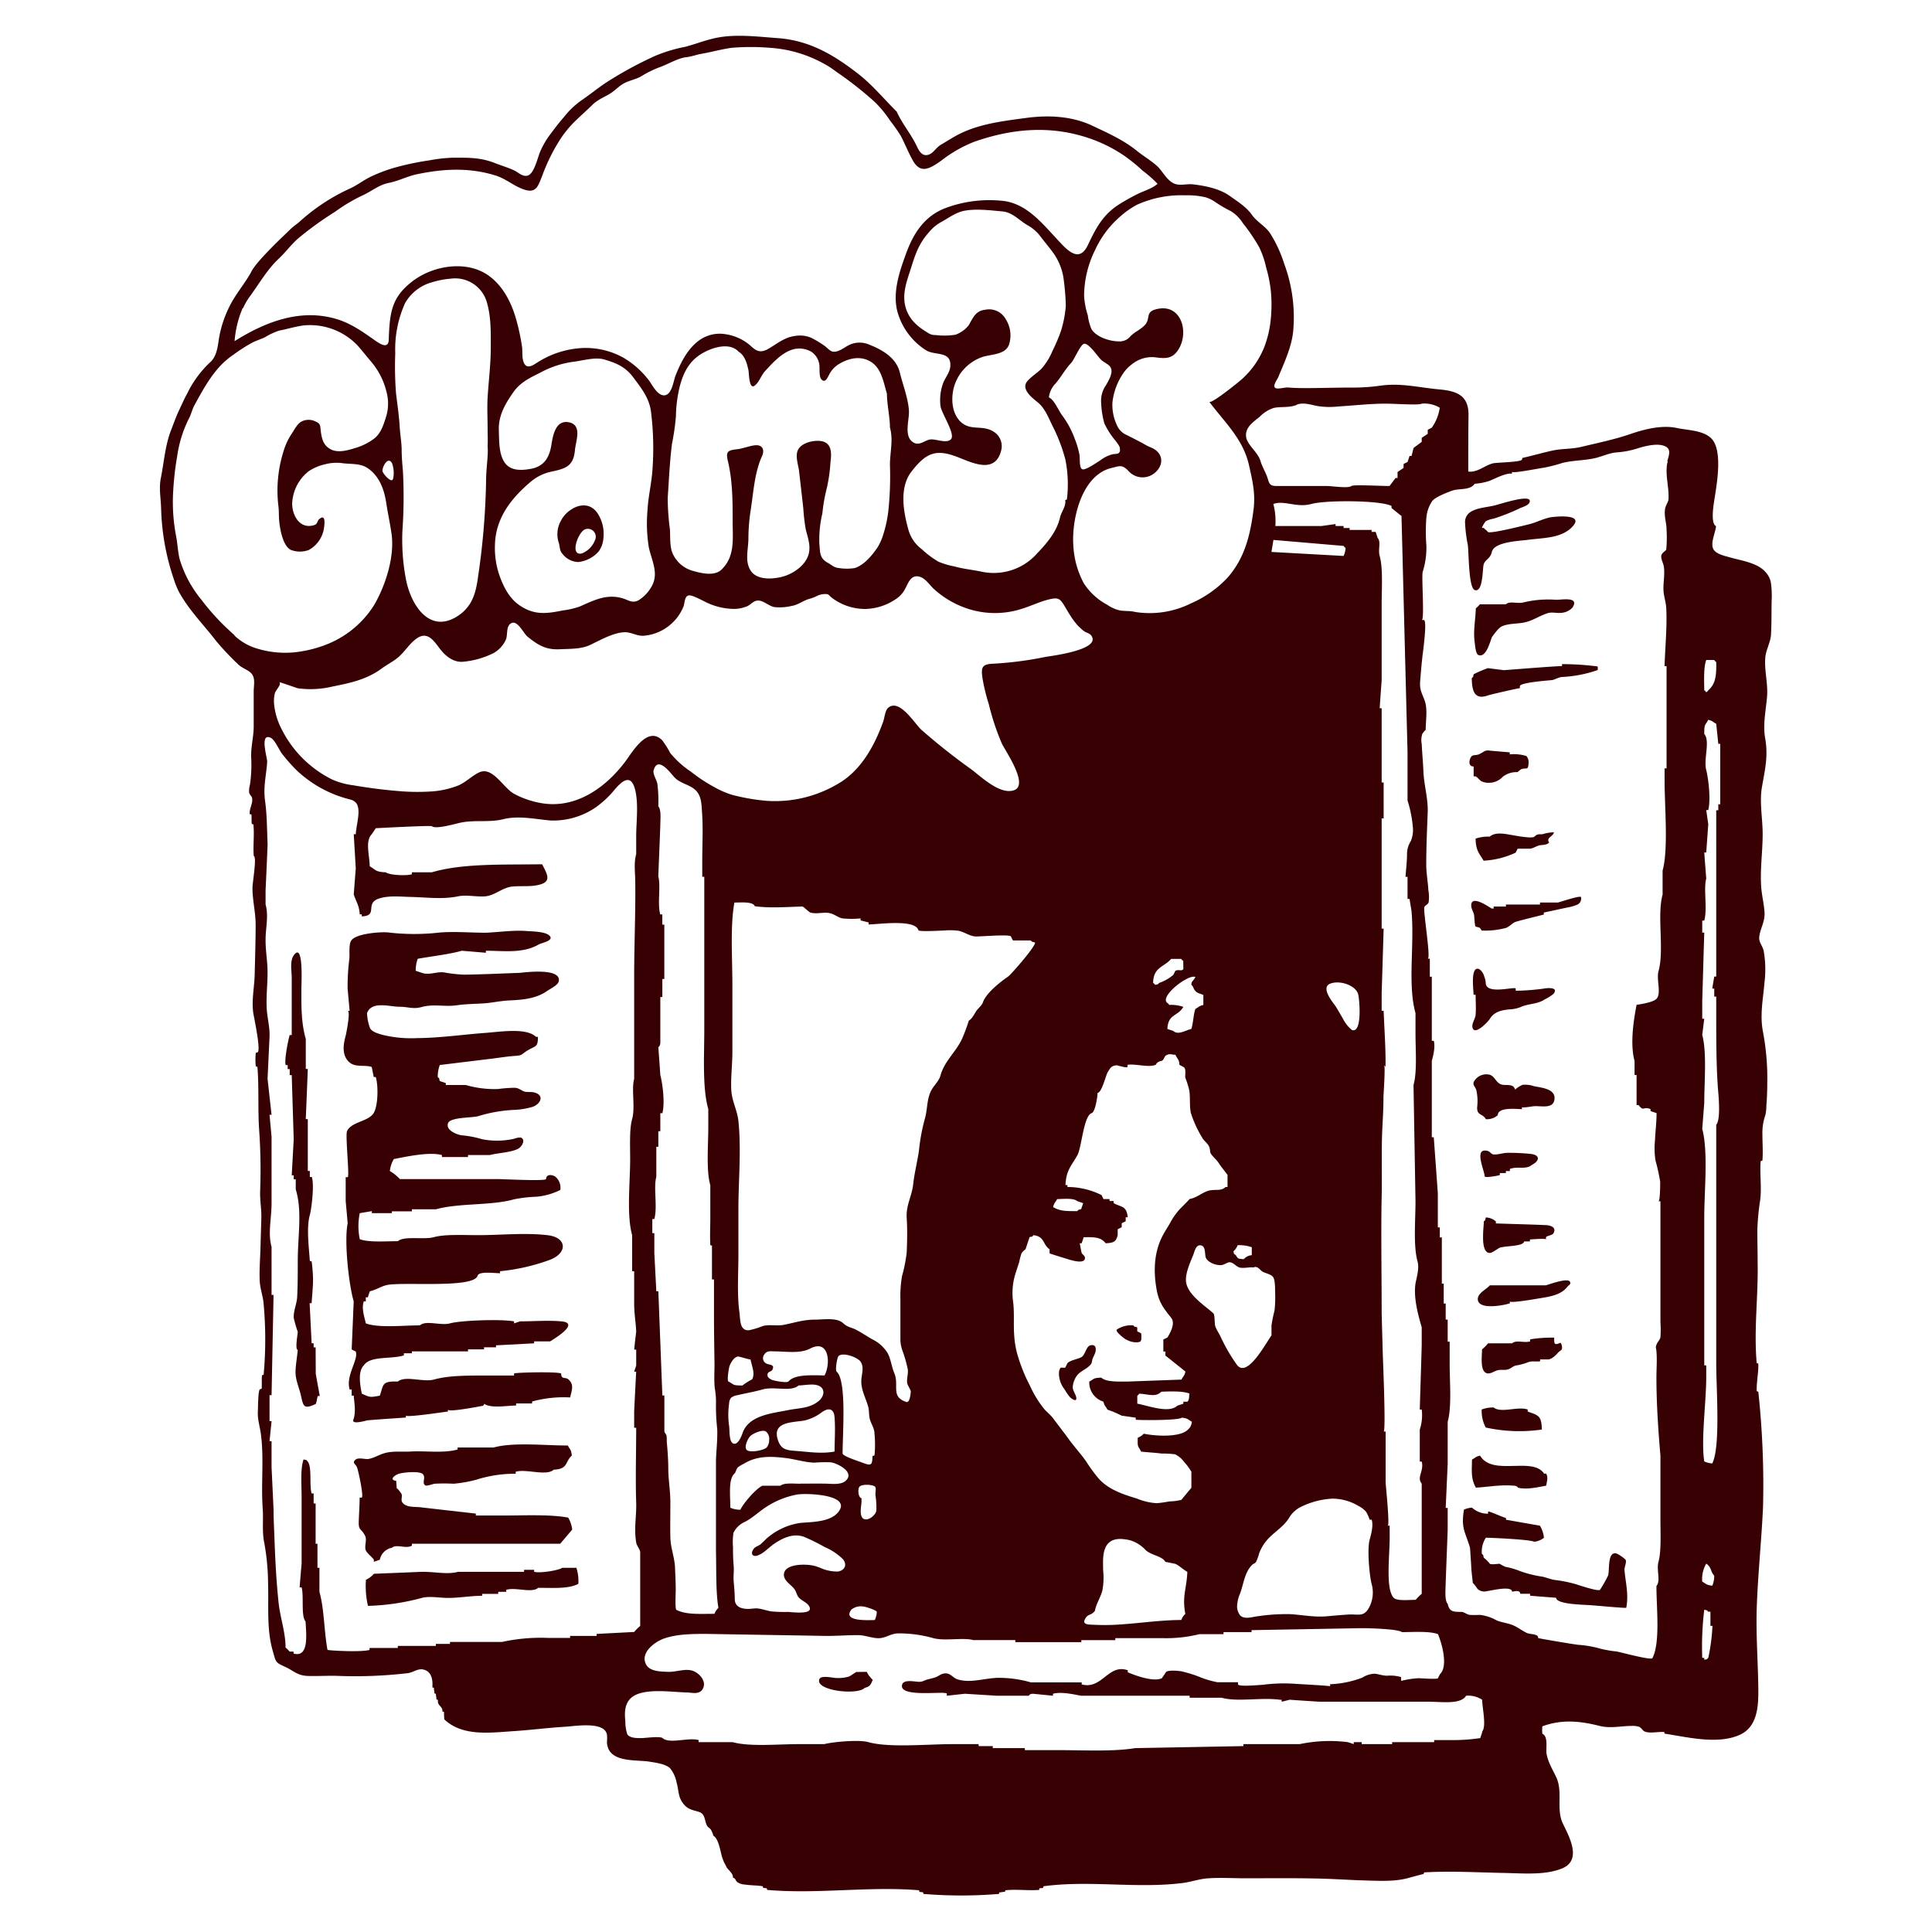 <svg id="レイヤー_1" data-name="レイヤー 1" xmlns="http://www.w3.org/2000/svg" viewBox="0 0 410 410"><defs><style>.cls-1{fill:none;}.cls-2{fill:#370002;fill-rule:evenodd;}</style></defs><rect class="cls-1" width="410" height="410"/><path class="cls-2" d="M471.77,350.43c-1.72-2.07-5.18-2.5-7.6-3.2-1.11-.31-3.05-.7-3.58-1.82-.61-1.3.48-3.46.6-4.81-1.31-.63-.41-5.21-.22-6.45.45-3,1.57-9.57-.68-12.06-1.68-1.85-5.14-1.83-7.4-2.32-3.17-.69-6.86.24-9.89,1.28-3.42,1.18-7,1.9-10.48,2.74-1.93.46-4.06.34-6,.76-2.16.47-4.27,1.09-6.42,1.57a2.47,2.47,0,0,1-.11.36c-.2.55-5.38.59-6.15.79-1.78.45-3.3,2-5.23,1.74,0-4,0-7.93.05-11.9.08-4.35-2.6-5.21-6.29-5.54-4.23-.39-8.07-1.4-12.37-.79a42.38,42.38,0,0,1-6.3.41c-3,0-6.07.1-9.1.11-1.41,0-2.83,0-4.22-.13-.61-.05-2.23.41-2.7.11-.68-.43.4-1.81.63-2.35,1.32-3.22,2.95-6.63,3.18-10.15a32.62,32.62,0,0,0-1.94-13.85,27.75,27.75,0,0,0-3-6.5c-1-1.49-2.74-2.36-3.81-3.84-1.28-1.78-2.94-2.78-4.73-4.06-2.19-1.56-5.12-2.14-7.75-2.46-1.16-.15-2.37.21-3.51,0-2-.42-2.91-2.81-4.29-4s-2.77-2-4.09-3.05c-2.88-2.36-6.3-3.87-9.64-5.45-4.31-2-9.18-2.23-13.81-1.62-5.16.69-10.52,1.3-15.07,3.83-1.06.59-2.08,1.24-3.12,1.85s-1.53,1.65-2.46,2.06c-1.52.66-2.23-.74-2.74-1.82-1.18-2.5-3.07-4.67-4.2-7.22-2.79-2.78-5.17-5.71-8.31-8.14-5.17-4-10.29-7-16.94-7.48-4.48-.32-9.49-1-13.92.14-2,.49-3.85,1.22-5.8,1.72a32.21,32.21,0,0,0-6.31,1.91,80.31,80.31,0,0,0-10.58,5.78c-1.75,1.18-3.4,2.54-5.15,3.72a17.61,17.61,0,0,0-3.58,3.43c-1,1.13-1.91,2.33-2.81,3.54a17.32,17.32,0,0,0-2.34,4c-.5,1.24-1.23,4.5-2.55,4.92-1.1.35-2-.66-2.87-1.07-1.23-.58-2.61-1-3.88-1.48-3.22-1.32-5.83-1.24-9.25-1.23a32.67,32.67,0,0,0-4.91.56,58.66,58.66,0,0,0-6.71,1.37,32.64,32.64,0,0,0-5.74,2.11c-1.63.79-3,1.91-4.64,2.61a41.55,41.55,0,0,0-10.53,7c-.58.5-1.23.91-1.77,1.44-1,1-7.08,6.61-8.33,9s-3.31,4.72-4.63,7.35a24.18,24.18,0,0,0-2.34,7.21c-.23,1.67-.52,3.67-1.89,4.82a22.46,22.46,0,0,0-4.81,6.59c-.62,1.11-1.14,2.31-1.69,3.47-.67,1.42-1.18,2.89-1.75,4.35-1.24,3.18-1.48,6.8-2.15,10.13-.43,2.11,0,4.26.06,6.39a50.61,50.61,0,0,0,2.65,14.9,18.9,18.9,0,0,0,1.08,2.73c2.12,3.93,5.2,6.95,7.89,10.46a58.45,58.45,0,0,0,4.64,4.94c.83.85,1.92,1.13,2.73,1.84,1.12,1,.66,2.64.66,4,0,2.47,0,4.94,0,7.41,0,2.17-.6,4.29-.54,6.48a29.5,29.5,0,0,1-.25,5.86,4.77,4.77,0,0,0-.18,1.67c.11.57.55.77.63,1.21.21,1.17-.65,2.26-.5,3.41a1.11,1.11,0,0,1,.36.08c.06.67,0,1.36.07,2a2,2,0,0,1,.35.11c.22,2.2-.1,4.47.07,6.68.71.24-.29,5.69-.27,6.8,0,2.62.67,5.17.67,7.76,0,3.51-.12,7-.2,10.52-.06,2.74-.69,5.51-.3,8.25.14.94,1.71,8.13.88,8.35l-.35.1a14.49,14.49,0,0,0,0,2.87l.35.11c.35,4.4.07,8.87.36,13.29a120.74,120.74,0,0,1,.22,13c-.08,2,.31,3.88.25,5.85-.07,2.25-.13,4.5-.2,6.76s-.25,4.38-.14,6.55c.09,1.68.71,3.23.83,4.87a83.61,83.61,0,0,1,0,15l-.35.12c-.1.94,0,1.91-.07,2.86l-.36.11c-.42.19-.41,4-.44,4.49-.13,1.89.4,3.25.64,5.07.68,5.17,0,10.56.38,15.77.18,2.48-.18,4.86.34,7.31a49.86,49.86,0,0,1,.8,8.71c.15,4.8-.33,9.65,1,14.19.68,2.42.53,2.42,2.62,3.37,1.85.85,2.58,1.86,4.82,1.93s4.46-.1,6.71,0a95.87,95.87,0,0,0,14.49-.59c1.11-.13,2.08-1,3.22-.79,1.86.35,2.14,2.24,2,3.8l.35.11c-.07.33.15.84.08,1.17l.35.11c-.08.33.14.84.07,1.17l.35.11c-.22,1.3,1.1,1.33.92,2.44a2.47,2.47,0,0,1,.36.11c0,.52,0,1.06.07,1.59,3.89,3.68,9.81,2.8,14.78,2.48,3.65-.24,7.27-.72,10.92-.93,2-.12,8.42-1.23,8.81,1.75.08.59,0,1.09,0,1.66.32,4.31,6.08,3.53,9,4,1.28.21,3.42.47,4.4,1.41a6.91,6.91,0,0,1,1.39,3.09c.42,1.46.31,2.84,1.19,4.12,1,1.45,1.9,1.57,3.42,2s1.23,1.81,1.82,2.94c.2.4.6.53.83.87.05.06.68,1.34.43,1.24,1.21.5,1.59,3.46,1.95,4.59.13.41.3.81.42,1.14,0-.09.6,1.12.57,1.08.38.53,1.42,1.34,1.3,2.13.62.15.52.67,1,1a3.42,3.42,0,0,0,1.63.48c1.22.19,2.48.14,3.69.35a2,2,0,0,1,.11.35c.24,0,.51.08.76.07a1.61,1.61,0,0,0,.1.36c10.65.93,21.55-.81,32.2.07a2.15,2.15,0,0,1,.11.36c.24,0,.51.06.75.06a1.37,1.37,0,0,0,.11.36,97.62,97.62,0,0,0,16,0,3.58,3.58,0,0,1,.11-.35c.33.07.84-.15,1.17-.08,0-.12.07-.23.11-.35,2.34-.25,4.77.11,7.11-.07a1.65,1.65,0,0,0,.11-.36,3.81,3.81,0,0,0,.75-.07,2,2,0,0,1,.11-.35c9.76-1.32,19.78.54,29.53-.69,1.87-.24,3.68-.92,5.54-1,2.52-.17,5.12,0,7.66,0,5.09,0,10.2-.06,15.29.05,3.39.07,6.78.31,10.17.41,2.92.08,6.22.28,9.07-.48.24-.06,3.43-.95,3.41-.87,0-.12.07-.24.11-.36,5.64-.33,11,0,16.62.11,3.94.05,9,.6,12.75-1,4.11-1.78,1.41-6.68.07-9.44-1.49-3.1,0-6.64-1.36-9.73-.74-1.62-1.88-3.43-2.13-5.21-.15-1.08.41-3.59-.88-4.15a7.59,7.59,0,0,1,0-1.58c4.11-1.51,7.93-1.15,12.17-.08,2.29.57,4.47,0,6.78,0a4.37,4.37,0,0,1,1.57.18c.55.24.75.83,1.19,1,1.12.47,2.92,0,4.14.11a2,2,0,0,1,.1.35c4.81.72,11.11,2.33,15.81.31,3.9-1.67,4.11-6.09,4.07-9.79-.06-5.88-.54-11.72-.32-17.6.26-7,1-14,1.32-21a185.49,185.49,0,0,0-1-24.49l-.34-.11c-.06-1.94.4-3.91.34-5.85l-.34-.11c-.63-7.12.33-14.07.2-21.13,0-2.32-.06-4.65-.07-7a51.68,51.68,0,0,1,.61-6.48c.34-2.72-.12-5.53.1-8.25l.37-.12c.15-1.85,0-3.71,0-5.56a11.32,11.32,0,0,1,.64-4.13,9.58,9.58,0,0,0,.2-1.93c.13-1.56.18-3.11.19-4.68a53.32,53.32,0,0,0-.89-10.92c-.73-3.59,0-7,.3-10.57a22.57,22.57,0,0,0-.18-6.77c-.31-1.18-1.08-1.78-.92-3,.22-1.74,1.23-3.13,1.11-5.13-.12-1.81-.58-3.59-.71-5.41-.26-3.77.33-7.54.31-11.31,0-3.08-.68-6.63-.18-9.66.64-3.8,1.41-6.65.71-10.59-.51-2.85.16-5.88.4-8.74s-.59-5.49-.37-8.3c.13-1.71,1.13-3.24,1.22-5,.13-2.37.08-4.75.13-7.12a20,20,0,0,0-.18-3.94A4.43,4.43,0,0,0,471.77,350.43Zm-99.35-35.69c1.3-.4,2.8.09,4.08.35a16.6,16.6,0,0,0,4.51.11c3.34-.2,6.72-.6,10.06-.6,2,0,7.18.38,7.66,0a6.43,6.43,0,0,1,3.83.86,9.74,9.74,0,0,1-1.7,4.25l-.85.43V321l-1.28.86v.85L397,324c-.14.56-.28,1.14-.43,1.7h-.42c-.14.43-.29.85-.42,1.27l-.85.43v.85l-1.28.86v1.27h-.42l-1.28,1.7c-1.95,0-7.67-.33-8.08,0-.69.55-4.18,0-5.13,0h-5.38c-1.79,0-3.58,0-5.38,0s-1.51-.81-2.17-2.38c-.43-1-.9-1.84-1.23-2.87h0c-.49-1.87-2.82-3.44-3.06-5.15-.28-2,1.45-3.14,2.86-4.28a7.33,7.33,0,0,1,3-1.89c1.64-.34,3.13,0,4.74-.6Zm26.31,195.88v3.83c-.13,4.54-.28,9.07-.41,13.61h.41a9.68,9.68,0,0,1-.41,4.25v6.8h.41c.54,2-1.13,3.33,0,4.68v23.39a8.58,8.58,0,0,0-1.28,1.27c-1.46,0-3.9.29-4.66-.42-1.85-2-.77-9.35-.86-13.61v-1.71h-.42c.48,0-.4-8.27-.44-9.23,0-1.21,0-2.43,0-3.65v-7.1h-.42c.5,0-.14-15-.19-16.7-.08-2.79-.15-5.59-.23-8.38,0-8.25-.16-17.69,0-24.66.11-4.88-.09-9.71.14-14.56.11-2.22.25-4.44.24-6.66,0-.62.45-6.55.13-6.72.08,0,.31.21.31.32.06-4-.26-8-.4-11.93h-.42v-3.82c.15-4.54.28-9.08.42-13.61h-.42V402.62h.42V395h-.42V379.24h-.42c.13-2,.28-4,.42-6V357.13c0-3.29.3-7.62-.42-10.21-.41-1.41.35-2.93-.43-3.82-.15-.43-.28-.86-.43-1.28h-.85v-.42h-4.67V341h-1.28v-.43h-1.7v-.42l-3,.42h-9.78a14.4,14.4,0,0,0-.43-4.68c2.32-.84,5,.86,8.08,0s14.83-.79,17,.43v.43l2.12,1.7q.64,25.08,1.28,50.17v10.2a25.42,25.42,0,0,1,1.12,5.59,6.16,6.16,0,0,1-.41,3,5.11,5.11,0,0,0-.82,2.8c0,1.59-.21,3.22-.32,4.81h.43v4.68h.42q.22,1.28.42,2.55c.67,7.32-.86,15.54.85,21.69v4.26c0,3.53.37,8.21-.42,11q.21,12.33.42,24.66c0,4.05-.49,9.45.43,12.76.44,1.56-.27,3.73-.43,4.69C396.93,504.47,398.09,508.39,398.73,510.62ZM339.2,537c1.44.15,2.88.22,4.31.4a22.73,22.73,0,0,1,2.87.16,5.38,5.38,0,0,1,2,1.71,11.27,11.27,0,0,1,1.47,2v3.4c-.71.84-1.42,1.7-2.12,2.56a11.42,11.42,0,0,1-2.54.33,24.7,24.7,0,0,1-2.7.38,13.06,13.06,0,0,1-4.25-1c-2.91-.87-5.91-1.88-8-4.15a33.33,33.33,0,0,1-2.73-3.73c-1.14-1.62-2.49-3.07-3.66-4.68s-2.26-3-3.35-4.46c-.53-.72-1.3-1.29-1.91-2a22.7,22.7,0,0,1-3-4.92,35.26,35.26,0,0,1-2.77-7,20.93,20.93,0,0,1-.58-3.78c-.15-2.24.05-4.54-.19-6.76a13.84,13.84,0,0,1,.35-5.86c.3-1,.61-1.88.92-2.85a12.7,12.7,0,0,1,.49-1.86,3.65,3.65,0,0,1,.85-.85c.28-.85.56-1.7.85-2.56.84-.25.36.07.84-.42,2.43.31,1.88,1.93,3.41,3v.86c0,.05,3.31,1.06,3.64,1.16.72.22,3.48,1.16,3.83.05.2-.65-.5-.95-.64-1.25s-.39-2.1-.46-2.1h.43l.43-1.28c2.35-.05,3.68,0,4.67,1.28,1.79-.1,2.15-.32,2.55-1.7v-1.27l.85-.43v-.85l.85-.42v-.85h.43c-.27-2.48-1.28-2.07-3-3v-.44h-.86v-.42h-1.28c-.14-.28-.27-.57-.42-.85a16.23,16.23,0,0,0-7.23-1.71v-.41h-.42c.12-3.24,1.42-4.28,2.55-6.38.88-1.64,1.31-8.34,3-8.88.88-.31,1.34-4.3,1.24-4.3.91,0,1.76-3.72,2.18-4.41.57-.93.75-1.31,1.84-1.45.26,0,2.36.68,2.36.32v-.42c1.7-.28,4.44.64,5.95,0,.22-.09.05-.56,1.27-.84.5-.12.54-.91.94-1.15.86-.5,1.1-.14,2-.14.49,1,.84,1.1.85,2.13,0,0,.81.43.92.5.59.39.2,1.72.35,2.28a19.09,19.09,0,0,1,.84,2.73c.22,1.57,0,3.16.32,4.72a24.08,24.08,0,0,0,2.37,5.17c.35.7,1.08,1.15,1.44,1.83s.18,1.22.42,1.6c.48.78,1.25,1.27,1.76,2.15.18.32,1.79,2.34,1.79,2.41v2.54h-.43c-1,1-2.32.34-3.83.86-1.27.44-2.3,1.42-3.82,1.7.1,0-1.92,2-2.06,2.14a14.94,14.94,0,0,0-2.11,3.05c-.46.77-.94,1.53-1.38,2.32-2,3.64-2.16,7.86-1.36,12,.51,2.57,1.51,3.76,3.06,5.73.88,1.12-.19,3.11-.82,4.14-.29.14-.57.29-.87.42v2.56h.44v.85c1.41,1.13,2.84,2.26,4.25,3.4-.25,1-.45.93-.85,1.7l-11.48.42c-2,0-4.5.12-5.53-.84-1.82.09-1.44.26-2.55.84a4.25,4.25,0,0,0,3,4.26c.26,1,.46.93.86,1.7a21.9,21.9,0,0,1,3,1.27l3,.43v.42c0,.13,9.08.22,9.78-.42,1.37.16,1.24.38,2.12.85a2.34,2.34,0,0,1-.84,1.7c-1.63,1.65-6.76,1.4-9.36.85a3.16,3.16,0,0,1-1.27.85C338.4,536.22,338.51,535.67,339.2,537Zm9.36,34.44a3.07,3.07,0,0,0-.85,1.29c-4.17,0-8.32.62-12.47.91a44.77,44.77,0,0,1-5.79.11c-1.18-.07-3.23.14-1.92-1.61.39-.53.93-.52,1.36-.87.62-.5.45-.48.66-1.19.37-1.2,1.06-2.33,1.4-3.57a14.53,14.53,0,0,0,.17-4.32c0-1.62-.18-3.49.58-5,1-1.95,3.15-1.81,5-1.42a7.31,7.31,0,0,1,3.45,2.13c1.18,1.1,3.56,1.28,4.16,2.48l2.12.43c.82.36,1.73,1.25,2.56,1.7C348.86,566.05,347.85,567.64,348.56,571.42Zm-60.1-56.08a28.73,28.73,0,0,1,1.21,4.2c.11.88-.22,1.8-.15,2.7,0,.61.8,1.6.78,2s-.2,2.44-.94,2.2c-3.43-1.13-1.44-3.54-2.57-6.16-.56-1.32-.71-2.92-1.39-4.19a7.86,7.86,0,0,0-3.37-3c-1.13-.67-2.22-1.39-3.38-2-.62-.33-1.34-.46-1.95-.81s-.9-.8-1.42-1c-1.45-.68-3.82-.31-5.39-.31-2.4,0-4.27.67-6.6,1.11-1.45.27-2.91-.13-4.35.23a16.77,16.77,0,0,1-3,.91c-2,.12-1.8-2.3-2-3.77-.54-4-.22-8.11-.22-12.1v-9.77c0-6.15.64-12.69,0-18.79-.25-2.31-1.42-4.24-1.52-6.7-.11-2.63.24-5.26.24-7.89V437.91c0-5.66-.48-12.48.43-17.43,1.1,0,4-.28,4.32.77,3.25.46,6.84.14,10.13.07.2,0,1.38,1.2,1.69,1.28,1.42.4,2.88-.21,4.27.17.9.24,1.59.88,2.52,1.07a19.8,19.8,0,0,0,3.85,0v.43l1.7.42v.43c2,0,9.89-1.2,10.57,1.23.11.36,5,.06,5.42.06a14.49,14.49,0,0,1,3.09.05c1.25.25,2.3,1.13,3.61,1.21.83.05,7.27-.51,7.51,0,.14.29.29.56.42.85h3.82s0,.29.86.42c.38.57-5,6.74-5.68,7.23-1.69,1.17-4.69,3.5-5.38,5.53-.21.61-1,1.23-1.36,1.75s-.92,1.72-1.61,2.08a37,37,0,0,1-1.42,3.82c-1.3,2.85-3.77,4.76-4.6,7.84-.37,1.35-1.63,2.23-2.19,3.66-.74,1.87-.59,3.78-1.15,5.6a41.34,41.34,0,0,0-1.23,6.7c-.34,2.36-.95,4.68-1.21,7.06-.3,2.68-1.56,4.46-1.38,7.24.15,2.4.1,4.82,0,7.23a31.1,31.1,0,0,1-1,5.07,25.17,25.17,0,0,0-.34,4.88q0,4.36,0,8.75A7.07,7.07,0,0,0,288.46,515.34Zm-18.57,45.9c-1.4-.43-6.09-.61-6.49,1.57-.27,1.45,1.42,2.32,2.17,3.29.43.55.52,1.32.94,1.81.61.7,1.64,1,2.17,1.79,1.29,2-3.47,1.33-4.4,1.3a31.66,31.66,0,0,1-3.51-.11c-1.06-.15-2.11-.59-3.18-.65-.69,0-1.39.15-2.09.11-1.29-.07-2.49-.5-2.55-2,0-1.25-.12-2.51-.23-3.81-.1-1.13.09-2.18,0-3.31a36.68,36.68,0,0,1-.14-3.92,13.29,13.29,0,0,1,.09-3.1,4.9,4.9,0,0,1,2.48-2.35c1.58-.83,2.87-2.09,4.35-3.06a17.9,17.9,0,0,1,6.7-2.72c1.79-.31,11-.07,9,3.31-1.51,2.55-5.69,2.49-8.26,2.71a13.7,13.7,0,0,0-6.78,2.94c-.68.5-1.19,1.21-1.87,1.69-.49.35-1,.4-1.35.92-.72,1-.2,1.69.76,1.4,1.32-.4,2.49-1.75,3.61-2.51,1.84-1.26,4.1-2.3,6.33-1.48a38.55,38.55,0,0,1,4.37,2.16,12.49,12.49,0,0,1,3.87,2.56c1,1.17.41,2.43-1.06,2.64a8.49,8.49,0,0,1-3.56-.71C270.84,561.56,270.36,561.39,269.89,561.24Zm-3-17.45c-1.43,0-3.48-.25-4.26.43h-3.82c-1.34.59-4,3.66-4.67,5.09a5.35,5.35,0,0,1-2.13-.42c0-2.42-.46-6.08.85-7.22.3-.26.39-1,.73-1.34a6.14,6.14,0,0,1,1.25-.76c2.76-1.72,5.68-1.62,8.79-1.25,2.07.24,4.1.92,6.18,1a28.53,28.53,0,0,1,3.58-.07c1.49.27,5.21,2.17,3,4-1.06.85-3.1.52-4.35.52C270.34,543.76,268.63,543.79,266.92,543.79ZM248.74,396.05a34.12,34.12,0,0,1-5.12-3.37,19.76,19.76,0,0,1-4.37-3.94,18.31,18.31,0,0,0-1.74-2.75c-3.17-3.07-6.37,2.7-7.9,4.71-4.29,5.62-10.64,10-17.92,8.64a19,19,0,0,1-5.53-1.92c-2.39-1.28-4.61-6-7.55-4.52-1.51.75-2.7,2-4.26,2.7a18.73,18.73,0,0,1-6,1.31,46.38,46.38,0,0,1-5.53,0A106.37,106.37,0,0,1,172,395.59a16.18,16.18,0,0,1-4.48-1.22,23.86,23.86,0,0,1-10.85-10.92,14.43,14.43,0,0,1-1.49-5.17,6.82,6.82,0,0,1,.18-2.25c.14-.49,1.05-1.54,1.05-1.9v-.42L160.2,375a20,20,0,0,0,7.35-.36c3.83-.77,7.23-1.48,10.4-3.78,1-.75,2.16-1.35,3.18-2.11,1.68-1.25,2.73-3.27,4.44-4.4,2.25-1.49,3.57.67,4.84,2.32s3.06,3,5.17,2.67a17.94,17.94,0,0,0,6.21-1.82,6.23,6.23,0,0,0,2.59-2.85c.42-1,0-2.72,1-3.39,1.38-1,2.71,2.05,3.57,2.75,2.27,1.84,3.94,2.84,6.87,2.69,2.06-.1,4.55,0,6.45-.92,2.12-1,4.83-2.58,7.23-2.69,1.5-.07,2.75.91,4.26.73a10,10,0,0,0,8.32-6.22c.24-.64.2-2.2,1.12-2.33.67-.1,2.51.89,3.17,1.21a14,14,0,0,0,6.38,1.66,7.59,7.59,0,0,0,2.83-.56c.78-.36,1.32-1.17,2.24-1.21,1.23-.05,2.3,1.14,3.51,1.38a10.88,10.88,0,0,0,3.68-.24c1.37-.21,2.47-1.15,3.79-1.51a8.4,8.4,0,0,0,1.54-.58A4.13,4.13,0,0,1,272,355c1,0,.76.15,1.43.7a11.64,11.64,0,0,0,7.31,2.47,12,12,0,0,0,6.56-2.21,5.63,5.63,0,0,0,1.88-2.21c.52-.95,1-2.45,2.3-2.51,1.68-.08,2.72,1.81,3.81,2.77a19.8,19.8,0,0,0,7.7,4.29,18.54,18.54,0,0,0,10.84-.15c2-.6,3.9-1.58,6-2.05,1.71-.39,2.14-.14,3.06,1.37,1.19,2,2.26,4,4.2,5.42.49.35,1.25.47,1.57,1,1.94,3-8.56,4.23-9.9,4.48a74.8,74.8,0,0,1-11,1.42c-2.5.1-2.57.89-2.2,3.33a41.64,41.64,0,0,0,1.3,5.26,52,52,0,0,0,2.79,8.4c.78,1.59,5.67,8.64,2.66,9.82s-7.17-2.92-9.2-4.42a133.55,133.55,0,0,1-10.57-8.38c-1.35-1.21-4.59-6.65-7-4.69-.7.57-.8,2.14-1.1,3-1.91,5.26-4.85,10.64-10,13.4a26.13,26.13,0,0,1-14.71,3.38,42.78,42.78,0,0,1-7.36-1.28A18.57,18.57,0,0,1,248.74,396.05Zm.74,174.1a3.4,3.4,0,0,0-.84,1.27c-3.21,0-6,.22-8.08-.85-.33-.17-.12-3.88-.14-4.36,0-1.47-.09-3-.14-4.42-.07-2.35-.95-4.25-1-6.62s0-4.91,0-7.37-.4-4.6-.44-7c0-2-.13-3.91-.32-5.86a9,9,0,0,0-.06-1.38c-.07-.27-.44-.61-.45-.88,0-.64,0-7.6,0-7.6h-.43q-.42-11.07-.85-22.12h-.43l-.42-8.07v-4.26h-.43v-3h.43c.71-2.6-.22-6.61.42-8.94v-6.38h.43V469h.42v-3.82h.43c.61-2.2,0-6.54-.43-8.08-.13-2-.28-4-.42-5.95,0,0,.36-.15.42-.86v-9.77h.43v-3.83H238V425.16h-.43V423h-.43c-.66-2.3.15-6-.42-8.08.14-3.54.29-7.08.42-10.62,0-1.44.26-3.48-.42-4.26a29.4,29.4,0,0,0-.2-4.79c-.13-.71-1-2.11-.8-2.8.86-3.24,3.57.52,4.39,1.41,1.35,1.49,3.66,1.57,4.88,3.17.88,1.15.92,2.77,1,4.16.27,3.43.06,6.89.06,10.33V415h.43v32.32c0,5.75-.43,12.48.85,17v3.82c0,3.92-.47,9.15.43,12.34v6.8c0,1.95-.11,3.95,0,5.89a.37.37,0,0,0,.35.06s0,6.88,0,7.23h.43v7.65c0,3.45.06,6.89.11,10.33,0,1.66-.12,3.4.05,5.05a16.55,16.55,0,0,1,.26,3.46,42.09,42.09,0,0,0,.27,5.27c.07,2.15-.18,4.36-.27,6.51v19.55C249.06,562.2,248.91,566.87,249.48,570.15Zm-49-244.07c-.13,1.69-.31,3.38-.31,5.11a154.84,154.84,0,0,1-1.67,19.94c-.48,3.68-1.27,6.67-4.6,8.7-6,3.63-9.8-2.89-10.74-8a44.5,44.5,0,0,1-.74-10.3,102.56,102.56,0,0,0,.11-12.52c-.12-1.5-.27-3-.27-4.53s-.32-3.29-.42-5c-.15-2.38-.48-4.64-.77-7a72.57,72.57,0,0,1-.17-8.6A23.73,23.73,0,0,1,183,293.23a9.47,9.47,0,0,1,5.85-4.43,17,17,0,0,1,3.73-.71,7,7,0,0,1,7.76,5c.91,3.12.84,6.41.83,9.63,0,3.57-.46,7-.67,10.59-.13,2.22,0,4.48,0,6.71,0,1.21.07,2.44,0,3.65C200.58,324.51,200.53,325.29,200.47,326.08Zm-20.07,4.51c-.25,1-2.17-1.12-2.22-1.7-.06-.86,1.1-3.15,2-1.71a6,6,0,0,1,.25,3.37Zm39.12-9.26c.09-1.28-.2-2.43-1.71-2.76-2.84-.62-3.45,2.65-3.78,4.75-.42,2.65-1.5,4.57-4.3,5.1-2,.37-4.42.52-5.67-1.39s-1.11-4.78-1.19-6.86c-.1-3.06,1.38-5.58,3.08-8,1.53-2.17,3.62-3.09,5.94-4.27a20.26,20.26,0,0,1,6.82-2.19c2-.24,4.59-1.05,6.54-.48,2.7.8,4.55,1.62,6.21,3.87s3.3,4.22,3.7,7.2a62.19,62.19,0,0,1,.32,12.2c-.19,3-.9,5.73-1.06,8.74a31.88,31.88,0,0,0,.27,7.81c.6,2.83,2.19,5.55.62,8.32a8.25,8.25,0,0,1-2.68,2.89c-1.41.84-2.24,0-3.5-.35-3.4-1-6.07.42-9.06,1.73a17,17,0,0,1-3.6.84c-3.43.69-6,1.05-9.08-1-2.29-1.51-3.54-4-4.43-6.54a17.89,17.89,0,0,1-.91-6.52c.19-5.63,3.49-9.77,7.56-13.22a10,10,0,0,1,4.41-2.17c3.14-.66,4.69-1.21,5-4.56C219.09,323.66,219.44,322.45,219.52,321.33Zm65.72,17.94a24.49,24.49,0,0,1-.76,3,11.53,11.53,0,0,1-1.29,2.91c-1.18,1.69-2.77,3.65-4.79,4.31a10.62,10.62,0,0,1-3.33,0c-1.08-.1-1.48-.61-2.4-1.12-1.79-1-1.6-2.18-1.79-4.17a24.51,24.51,0,0,1,.65-6.32,35.77,35.77,0,0,1,.89-5.15,32.56,32.56,0,0,0,.83-5.74c.23-1.67.34-3.9-1.71-4.39-1.65-.39-4.73.27-5.31,2.13-.41,1.31.21,2.93.36,4.25.3,2.59.6,5.19.89,7.78a41.22,41.22,0,0,0,.51,4.45c.43,1.82,1.13,3.49.61,5.38-.64,2.31-3.21,4.08-5.39,4.69s-5.5.81-6.85-1.18-.56-4.48-.53-6.72a40.64,40.64,0,0,1,.45-5.94c.63-3.9.81-8.15,2.48-11.79.37-.82.33-1.92-.76-2.18s-3.16.64-4.37.78c-2.14.24-2.66.41-2.14,2.58,1,4.23,1,8.55,1,12.87,0,3,.4,6.28-1.34,8.9a7.6,7.6,0,0,1-1.21,1.39c-1.55,1.2-4,.62-5.77.13a6.62,6.62,0,0,1-4.45-3.81c-.6-1.41-.45-3.49-.54-5a52,52,0,0,1-.47-6.7c.26-3.85.42-7.7.91-11.52a51.74,51.74,0,0,0,.83-5.79,28.83,28.83,0,0,1,.48-4.81c.56-3,1.6-6,4.11-7.9,2-1.55,6.56-3.39,8.73-1,1.3.77,1.76,2.48,2.06,3.86.16.68.09,4.35,1.4,3.28.92-.75,1.32-2.16,2.15-3.05,2.5-2.72,5.7-6.25,9.75-4.13a3.94,3.94,0,0,1,1.74,2.66c.16.81-.13,2.63.48,3.27.78.8,1.24-.35,1.57-.93a5.53,5.53,0,0,1,1.84-2.17c1.95-1.28,4.45-2,6.63-.9,2.67,1.3,3.07,4.48,3.84,7,0,2.27.64,4.92.64,7.19.75,2.62,0,5.24,0,7.94a70.42,70.42,0,0,1-.35,9.85C285.46,338.05,285.36,338.66,285.24,339.27Zm22.46-18.83c-2.4-1.39-4.86.06-7-2.16-1.67-1.78-1.86-4.6-1.33-6.87a9.49,9.49,0,0,1,5.89-6.63c1.84-.71,5-.44,5.86-2.65a6.39,6.39,0,0,0-.72-5.52,4,4,0,0,0-4.34-1.93c-2,.22-2.53,1.64-3.48,3.29a6.35,6.35,0,0,1-2.8,2,15,15,0,0,1-4.23.07,2.61,2.61,0,0,1-1.61-.46c-2.3-1.37-4.12-2.95-4.8-5.63-.74-2.89.45-5.72,1.31-8.47s1.61-4.89,3.64-7.18a8.86,8.86,0,0,1,2.44-2.12c1.67-.89,3.24-2.15,5.12-2.51,2.53-.48,5.58-.09,8.12.14,2.09.19,3.52,1.87,5.2,2.87a8.68,8.68,0,0,1,2.76,2.33c1,1.36,2.17,2.65,3.12,4.07a12.41,12.41,0,0,1,1.93,5.48,49,49,0,0,1,.41,5.27,23.89,23.89,0,0,1-1,5.26,36,36,0,0,1-1.8,4.26,13.64,13.64,0,0,1-2.25,3.71c-.77.9-3.18,2.35-3.48,3.4-.47,1.58,1.64,3.08,2.65,3.93,1.47,1.24,2.15,3.09,3,4.81a36.18,36.18,0,0,1,2.77,7.19,26.37,26.37,0,0,1,.34,8.55l-.35.12c.21,1.35-.83,2.46-1.11,3.71-.65,2.93-2.81,5.49-4.82,7.57a12.29,12.29,0,0,1-12,3.88c-1.84-.37-3.95-.59-5.56-1.07a16.6,16.6,0,0,1-3.39-1,19.54,19.54,0,0,1-3.56-2.66,7.71,7.71,0,0,1-2.84-4.13c-1.05-3.75-2-8.92.64-12.33,3.36-4.37,5.55-4.83,10.37-2.87,3.16,1.28,7.4,3.08,8.64-1.49A3.61,3.61,0,0,0,307.7,320.44Zm27,4.09c-.14.88-.86.69-1.46.79a7,7,0,0,0-2.74,1.32c-.63.38-3.21,2.22-3.85,1.87s-.43-2.3-.55-3a18,18,0,0,0-1-3.42,19.63,19.63,0,0,0-2.64-4.95c-.76-.95-1.74-3.43-2.86-3.86a5,5,0,0,1,1.18-2.7c1.3-1.39,2.18-3.19,3.52-4.59.69-.71,2-4,2.79-4.1,1-.13,2.91,2.74,3.55,3.36s1.67,1,2,1.58c.75,1.11-.38,2.87-.94,3.89a5.66,5.66,0,0,0-1,3.79,18.19,18.19,0,0,0,.67,4.27,16.72,16.72,0,0,0,2.36,3.68c.27.39,1,1.23.94,1.72A2.85,2.85,0,0,1,334.7,324.53Zm-9.1,159.3,1.28.44c-.15.42-.29.84-.43,1.26-.85.26-.37,0-.85.43-2.6,0-3.55,0-5.11-.85.27-1,.45-.93.86-1.7C322.75,483.37,324.88,483.16,325.6,483.83Zm-73.46,41.76a2.48,2.48,0,0,1,1.28-.55c1.8-.43,3.64-.73,5.42-1.24,2.5-.71,6,.6,7.66-.85,1.3,0,3.16-.49,4.37.12,1.4.71.94,2.31-.09,3.16-2,1.68-4.31,1.47-6.72,2-3.29.66-8.18,1.07-9.47,4.84-.23.68-1.09,2.86-2.14,2.1-.74-.53-.58-2.78-.71-3.6a16.78,16.78,0,0,1,0-4.8A2.07,2.07,0,0,1,252.14,525.59Zm.62-8.29a1.56,1.56,0,0,1,.89-.49c.25,0,2.66.74,2.64.62.18,1.08.8,2.49.56,3.59-.16.76-.19.58-.77.94-.08,0-1.59,1-1.49,1-2.21,0-1.66-.15-3-.85-.35-.18.09-2.89.25-3.31A4.68,4.68,0,0,1,252.76,517.3ZM272,520.83c-2.87-.05-6.32-.25-7.65,1.27-.34.39-3.25-.14-3.71-.42s-.84-.53-.73-1.13.82-.45,1.06-1c.49-1.11-.74-.92-1.29-1.24a1.25,1.25,0,0,1-.46-1.93c.53-.82,1.26-.68,2.08-.66,2.45,0,5.48.54,7.64-.59C273,513,273.34,518.33,272,520.83Zm2.07,8.51a3.4,3.4,0,0,1,.06.46c.19,2.36,0,4.82,0,7.18-2.86.53-5.48.06-8.32-.14-2.11-.15-3.21-.41-3.81-2.67-.95-3.58,3.35-3.34,5.73-3.78a9.64,9.64,0,0,0,3.76-1.8C272.9,527.64,273.82,527.91,274.09,529.34Zm-13.83,5.1a2.34,2.34,0,0,1-.55,1.7c-.68.61-3.39,1.1-4.13.56s.1-2.41.69-3,2.58-1.43,3.28-1A2,2,0,0,1,260.26,534.44Zm15.59,3c0-4.33.9-15.55-1.28-17.43-.31-.27.09-3,.44-3.31.95-.86,4,.29,4.63,1.17.91,1.31.16,2.82.18,4.25,0,1.92,1,3.61,1.48,5.41.21.82.11,1.71.32,2.53.29,1.11.95,1.86,1,3.07a24.6,24.6,0,0,1,0,4.7c-.14,0-.3.07-.42.08-.05,2-.26,2.12-2,1.49C279.73,539.18,275.84,538,275.85,537.41Zm4,10.18a3.89,3.89,0,0,0,0-.74c-.73-.2-.81-2-.41-2.44s1.63-.45,2.24-.36c1.64.23,1.12.69,1.14,2.14a16.35,16.35,0,0,1,.19,3.35c-.18.9-1.62,2.13-2.62,1.73C279.27,550.82,279.8,548.49,279.86,547.59Zm-2,22.8a3.17,3.17,0,0,1,2.46-.54c.33,0,2.84.78,2.8,1.15a4.41,4.41,0,0,1-.43,1.71c-1.13,0-6.48.37-5.19-1.88A1.73,1.73,0,0,1,277.82,570.39Zm72.73-133.86c-.22.3-.61.75-.63.83-.21.86,0,.35.31,1.08.49,1.17,1,1.17,2.15,1.6v2.13c-1,.26-.93.44-1.69.85-.39,1-.49,3.21-.86,4.25-1.24.28-2.8,1.37-3.83.42l-1.26-.42c.18-3.25,2.09-2.55,3.4-4.68a7.78,7.78,0,0,0-3-.42c-.36-.48.07-.07-.41-.43-1.76-1.33,4.48-6.17,5.95-5.5C350.73,436.26,350.67,436.38,350.55,436.53Zm-2.41-2c-.35.61-1.08,0-1.71.42l-.43.85a9.2,9.2,0,0,1-3,1.7c-.49.48,0,.18-.85.42-.37-.47.05-.06-.43-.42.06-3.4,2.29-3.3,3.83-5.1h2.13c.36.47-.06.06.43.42Zm1.27,90.14c-.09.82,0,1.3-.42,1.7h-.85v.42l-1.28.43c-1.8,1.69-6.16,0-8.5-.43v-1.69c.47-.37.06,0,.42-.43,2.05.1,3.46.82,4.68-.42C345.51,524.21,348,524.12,349.41,524.66Zm-.61-23.24c0-.07,0-.14-.05-.21-.37-1.79.8-4.31,1.46-5.93.27-.67.52-2.1,1.44-2.11,1.29,0,1,1.8,1.22,2.54.4,1.16,2.46,1.86,3.53,1.63.44-.09,1.09-.55,1.51-.57.89,0,1.44,1,2.29,1.15s1.88-.13,2.75-.06c.42,0,.23-.23.87,0,.39.17.7.63,1.06.86.64.42,1.85.54,2.31,1.21s.4,2.52.43,3.46a24.57,24.57,0,0,1-.14,3.64,30,30,0,0,0-.64,3.13v2.13c-1.19,1.62-5.23,9.31-7.39,6.17a36,36,0,0,1-3.31-5.68c-.37-.84-.94-1.61-1.23-2.43-.18-.52-.07-2.43-.4-2.74C352.69,506,349.49,504,348.8,501.42Zm10-7a3.21,3.21,0,0,0,.86-1.27,8,8,0,0,1,3,.43v1.69a2.36,2.36,0,0,0-1.69.85c-1.27-.13-1.16,0-1.7-.85C358.72,494.83,359,495.32,358.76,494.46ZM382,445.09c-.69-1.15-1.35-2.36-1.69-2.81-.67-.91-3-3.79-1-4.59s5.44.33,5.94,2.27c.26,1,.93,8.3-1.32,7.57A7.17,7.17,0,0,1,382,445.09Zm.15-98.17-15.31-.85c.14-.85.29-1.7.42-2.55l14.89,1.27c.37.49,0,.07.42.43A4.42,4.42,0,0,1,382.15,346.92ZM359.6,569.25a6.6,6.6,0,0,1,.46-1.84c.85-2,1-4.72,2.65-6.35.38-.39.56-.23.88-.69a11.27,11.27,0,0,0,.66-1.85,9.58,9.58,0,0,1,2.08-3.23c1.41-1.4,3.25-2.56,4.28-4.28a6,6,0,0,1,2.45-2.27,17.1,17.1,0,0,1,6.8-1.77,11,11,0,0,1,5.48,1.57,5.31,5.31,0,0,1,1.59,1.23,8.54,8.54,0,0,1,.75,1.67h.42c.47,1.3-.25,3.59-.42,4.26-.58,2.1,0,7.86.42,9.36a6.82,6.82,0,0,1-.48,4.92c-1.18,2.23-2.32,1.45-4.42,1.59-1.53.09-3.07.23-4.6.37-2.61.23-5.08-.27-7.67-.45a41,41,0,0,0-6.91.43c-1.19.12-2.92.8-3.86-.22A3.17,3.17,0,0,1,359.6,569.25Zm-11-298.86a16.21,16.21,0,0,1,4.34.44,7.56,7.56,0,0,1,2,1,28.17,28.17,0,0,0,3.27,1.91,8.05,8.05,0,0,1,2.57,2.56,39.76,39.76,0,0,1,3.46,5.1,20,20,0,0,1,1.5,4.4,28.33,28.33,0,0,1,1,5.15,30.82,30.82,0,0,1-.18,6.86,22.68,22.68,0,0,1-1.14,4.52,18.17,18.17,0,0,1-4.68,6.92c-.55.53-6.68,5.51-7.1,4.95,3.31,4.41,7.16,7.87,8.42,13.4.73,3.21,1.4,6,1,9.33-.68,5.37-1.8,10.31-5.49,14.55a23.42,23.42,0,0,1-7.8,5.5,19.65,19.65,0,0,1-11.84,1.83c-1.07-.28-2.21-.14-3.3-.34a7.57,7.57,0,0,1-2.61-1.17,13.48,13.48,0,0,1-5-4.58,18.94,18.94,0,0,1-2.23-8.17c-.34-5.44,1.76-14.75,8.07-16.29,1.9-.47,2.25-.74,3.59.57a4,4,0,0,0,5.45.61c1.95-1.47,2.21-3.95-.07-5.27-.45-.26-1-.42-1.49-.7-1.35-.78-2.74-1.46-4.12-2.17a3.94,3.94,0,0,1-2.18-2.14,10.13,10.13,0,0,1-.95-4.74,13.52,13.52,0,0,1,2.34-6.32,7.5,7.5,0,0,1,1.72-1.79,6.75,6.75,0,0,1,4.9-1.56c1.72.22,3.33.47,4.58-1,3.05-3.6,1.33-10.84-4.49-9.12-2,.6-1,1.89-2.05,3.16-.83,1-2.2,1.53-3.13,2.46a2.92,2.92,0,0,1-2.57,1.13c-1.85,0-4.71-.9-5.74-2.59a11.15,11.15,0,0,1-.78-2.92,16.83,16.83,0,0,1-.79-4.14,22.16,22.16,0,0,1,2.31-9.68,20.9,20.9,0,0,1,5.49-7.28,17.92,17.92,0,0,1,3.49-2.41A22.88,22.88,0,0,1,348.56,270.39Zm-200,23.95a13.28,13.28,0,0,1,1.43-2.47c1.93-2.64,3.77-5.84,6.17-8.06,1.4-1.31,2.51-2.84,3.94-4.14a70.71,70.71,0,0,1,8-5.8,36.35,36.35,0,0,1,5.81-3.46c2-.9,3.41-2.22,5.59-2.66s3.9-1.41,6-1.84c5.62-1.18,11.21-1.47,16.78.32,2.07.67,3.73,2.16,5.77,2.88,2.74,1,3.13-.72,4-2.88a39,39,0,0,1,4-8,22.45,22.45,0,0,1,2.81-3.41c1.28-1.26,2.62-2.43,3.88-3.67s2.91-1.72,4.26-2.72c.68-.51,1.35-1.16,2.06-1.61,1.27-.8,2.72-.95,4-1.69a22.17,22.17,0,0,1,3.81-1.89c1.86-.64,4-2,5.81-2.17,1.08-.13,2.09-.52,3.15-.71,2.18-.38,4.13-.95,6.39-1.27a49.06,49.06,0,0,1,8.22,0,27.19,27.19,0,0,1,11.12,3.22,19.28,19.28,0,0,1,2.84,1.82,76.6,76.6,0,0,1,8.11,6.35,23.39,23.39,0,0,1,3.32,4,39.2,39.2,0,0,1,2.3,3.27c.89,1.71,1.61,3.53,2.55,5.22,1.67,3,3.66,1.75,6.13,0a27.9,27.9,0,0,1,6.93-3.95c7.86-2.74,15.75-3.5,23.78-.94a31.25,31.25,0,0,1,8.18,4,38.32,38.32,0,0,1,3.78,3.09,24.67,24.67,0,0,1,3.14,2.77c-1.05,1-2.86,1.49-4.14,2.13a44.12,44.12,0,0,0-4.09,2.29c-3.42,2.22-4.84,5-6.54,8.58-1.91,4-4.48,1-6.64-1.34-3.13-3.35-6.32-7.33-11.14-8a26.59,26.59,0,0,0-12.59,1.55c-4.32,1.71-6.63,5.27-8.17,9.47-1.4,3.82-2.9,8.11-1.95,12.21a14.19,14.19,0,0,0,6.12,8.43c1.94,1.22,5.43.06,5.17,3.45-.1,1.28-1.08,2.37-1.52,3.53a10.39,10.39,0,0,0-.56,4.88c.21,1.55,3.19,5.91,2.24,7s-3.37-.18-4.59.11-2.31,1.5-3.67.42c-1.75-1.38-.57-4.67-.68-6.56-.16-2.61-1.32-5.56-1.93-8.09-.75-3.09-3.63-4.8-6.47-5.91a5.11,5.11,0,0,0-4.29.06c-1,.49-2.49,1.76-3.66,1.36-.55-.19-1.16-.94-1.7-1.28a20.87,20.87,0,0,0-2.73-1.62,6.07,6.07,0,0,0-3.29-.39c-2.26.27-3.71,1.52-5.58,2.64s-2.72.63-4.11-.68a10.4,10.4,0,0,0-5.32-2.34,7.39,7.39,0,0,0-4.8.92c-2.83,1.65-4.52,5-5.67,7.94-.46,1.2-.76,4.11-2.43,4.14-1.5,0-2.57-2.43-3.38-3.41a18.79,18.79,0,0,0-5.18-4.55,16.46,16.46,0,0,0-9.84-2,19.56,19.56,0,0,0-8.64,3.09c-.75.49-1.95,1.26-2.58.18s-.34-2.61-.52-3.71a48.31,48.31,0,0,0-1.19-5.59c-1-3.57-2.73-7.11-5.8-9.36-4.65-3.41-11.83-2.24-16.22,1.12s-4.87,6.46-5.06,12.42c-.06,1.8-1.41,1.2-2.72.29-2.57-1.8-5-3.58-8-4.56-7.82-2.51-15.41.44-22,4.58A22.15,22.15,0,0,1,148.51,294.34Zm-1.78,69.43c-.58-.51-1.16-1.07-1.78-1.63a49.77,49.77,0,0,1-5.29-5.94,24.68,24.68,0,0,1-4.56-8.45c-.43-1.56-.47-3.32-.78-4.93a38.23,38.23,0,0,1-.63-9.74,62.13,62.13,0,0,1,.84-7.32,25.83,25.83,0,0,1,2.49-8c.46-.83.68-1.94,1.18-2.84,1-1.82,2-3.67,3.17-5.4a25.68,25.68,0,0,1,1.84-2.42,17.15,17.15,0,0,1,3.42-3,35.07,35.07,0,0,1,3.89-2.48c.83-.41,1.74-.69,2.58-1.08a15.22,15.22,0,0,1,3.06-1.44c1.74-.32,3.44-.87,5.2-1.1a13.94,13.94,0,0,1,11.45,4.26c.94,1.07,1.83,2.18,2.74,3.27a15.49,15.49,0,0,1,3.44,6.73,9.43,9.43,0,0,1-.06,4.89c-.53,1.71-1.07,3.61-2.51,4.8a12.39,12.39,0,0,1-4.12,2.07c-1.51.48-3.59,1.07-5.11.31-1.7-.85-2-2.37-2.21-4.1-.12-1.09-.06-1.38-1.09-1.85a3.33,3.33,0,0,0-2.95,0c-1,.53-1.59,1.88-2.22,2.77a13.54,13.54,0,0,0-1.61,3.52,27.65,27.65,0,0,0-1.1,11.65c.12.92.08,1.91.14,2.82.14,1.8.72,5.64,2.53,6.51a5.38,5.38,0,0,0,3.79,0,6.35,6.35,0,0,0,3.16-4.31c.14-.84.57-3.52-.95-2.24-.52.44-.26,1.06-1.18,1.31-2.95.82-4.49-2-4.57-4.46a9.14,9.14,0,0,1,3.5-7,10.24,10.24,0,0,1,3.43-1.47,9.51,9.51,0,0,1,3.56-.27c1.8.27,3.85,0,5.41,1,2.6,1.68,3.65,4.62,4.08,7.54.32,2.13.79,4.24,1.1,6.37.72,4.89-1.23,11-3.68,15.21a20.92,20.92,0,0,1-9.57,8.16,26.08,26.08,0,0,1-7.06,1.85,20.31,20.31,0,0,1-8.29-.79A11.81,11.81,0,0,1,146.73,363.77Zm76.82,211.91v.43H218v.42h-4.68a38.31,38.31,0,0,0-9.78.86H192.51v.41h-3v.43h-8.07v.43h-6v.42c-1.78.5-8,.17-8.92,0-.72-3.85-.69-8.72-1.71-12.33v-5.1h-.42v-5.1H164V548h-.42v-2.12h-.43c-.53-1.77.13-5.65-.85-6.81-.48-.47,0-.18-.85-.42-.72,1.94-.42,5.45-.42,8.07v14c-.15,1.7-.29,3.4-.43,5.1h.43c.52,1.87-.18,6.06.84,7.23.12,2.59.8,7.73-2.55,6.8v-.42h-.85a5.05,5.05,0,0,0-.85-.85c0-3.24-1.14-6.34-1.48-9.53-.47-4.45-.71-9-.87-13.44-.07-2.12-.2-4.25-.2-6.38l-.42-8.92v-5.53h-.43c.14-1.42.29-2.83.43-4.25h-.43v-5.52h.43l.42-21.27h-.42v-10.2c-.82-2.92,0-5.9,0-9.35v-14c-.14-1.55-.29-3.11-.43-4.67h.43q-.43-3.82-.85-7.65l.42-8.93c.09-2-.53-4.19-.61-6.17-.11-2.52.19-5,.19-7.44s-.45-4.62-.42-7.1.67-4.94,0-7.35v-3q.23-4.89.43-9.78c-.14-3.06-.12-6.2-.54-9.21s.26-5.35.45-8.28c.06-.77-1.71-6.27.76-5.09.86.41,1.76,2.54,2.36,3.33a35.39,35.39,0,0,0,3.15,3.58,25.31,25.31,0,0,0,11.18,6.13c1.46.35,1.88,1.14,1.93,2.59,0,1.62-.48,3.21-.58,4.82h-.43c.15,2.41.28,4.83.43,7.23-.15,1.84-.28,3.69-.43,5.53.43,1.44,1.17,2.31,1.27,4.25h.43v.43c3.56-.12.6-2.7,3.56-3.75,2.07-.73,4.6-.42,6.76-.38,3.28.07,6.84.56,10.09-.12,1.8-.38,3.89.13,5.72,0,2.14-.16,3.63-1.83,5.73-2.07,1.77-.2,3.58.05,5.34-.29,3.1-.6,2.38-2,1.07-4.45-8.29.12-16.87-.22-23.39,1.7h-4.25v.43c-1.34.38-4.88.15-5.53-.43-2.18-.05-2.15-.55-3.4-1.27-.08-2.48-1-5.39.43-6.81.28-.42.56-.85.85-1.27.82-.05,11.7-.62,11.9-.43.75.71,5-.51,6-.73,3-.67,6.21,0,9.17-.76,3.27-.81,6.78,0,10,.28a15.92,15.92,0,0,0,9.52-2.73,20.51,20.51,0,0,0,4.11-3.84c1.41-1.64,3.29-3.4,4.22-.36s.34,7.22.34,10.27v3.82c-.52,1.82-.22,3.8-.2,5.65.09,6.71-.23,13.54-.23,20.29V457.9c-.62,2.19.27,6.05-.43,8.51-.6,2.1-.42,5.71-.42,8.5,0,5-.78,11.88.42,16.15v7.65h.43v6.81c0,2.28.37,4.22.43,6-.15,1.28-.3,2.55-.43,3.83h.43v3.4c-.15.43-.3.85-.43,1.28h.43c-.15,2.83-.3,5.67-.43,8.51v3.39h.43c0,5.32-.17,10.63,0,15.94.06,2-.23,3.94-.2,5.91a13.82,13.82,0,0,0,.23,2.65c.11.5.82,1.46.82,1.86V574a8.61,8.61,0,0,0-1.28,1.27Zm187.94,20.83c-.14.42-.28.86-.43,1.28a39,39,0,0,1-6.38.42h-3.4v.44h-8.92v.42H386v-.42h-1.7v.42c-.42-.15-.84-.29-1.27-.42a30.92,30.92,0,0,0-10.2.42H360.89v.42l-23,.43c-4.69.78-11.18.42-16.58.42h-6.8v-.42h-6.81v-.43h-3v-.42h-5.54c-5.33,0-13.4.81-17.86-.42-2.09-.6-7.86,0-9.35.42H266.5c-4.43,0-10.36.59-14-.42h-7.22v-.44c-2.26-.62-6.14.89-7.66-.42-.52-.45-3.69,0-4.48,0s-2.44.06-3-.81a8.7,8.7,0,0,1-.41-2.78c-.32-2.69.1-5,3-5.89s6.84-.31,9.88-.21c1.28,0,2.86.59,3.59-.84.81-1.59-.83-3.36-2.33-3.8s-3.44.32-5,.27-3.9-.05-4.71-1.51c-1.39-2.49,1.75-4.82,3.72-5.54,2.87-1,6.11-1,9.13-1l25.51.43c2.21,0,4.42-.18,6.64-.17,1.64,0,3.44.92,5.06.57,1.24-.26,2-.91,3.45-.94a26.66,26.66,0,0,1,7.38,1c2.47.68,6.31-.18,8.5.42h8.94v.44h14V577h7.22v-.42h10.2a29.14,29.14,0,0,0,7.66-.85h5.1v-.43h5.95v-.42l23.39-.42c1.8,0,7.76.19,8.51.84,2.5,0,5.83-.25,7.66.43.76,1.78,2.25,6.77.42,8.5-.14.29-.29.56-.42.85s-3.7,0-4.13,0a19.36,19.36,0,0,0-3.67.57c0-.23-.09-.56,0-.8a8.24,8.24,0,0,0-3-.3c-1,0-1.75-.36-2.67-.42a5.19,5.19,0,0,0-2.59.83,21.49,21.49,0,0,1-6.83,1.4v.43c0-.11-6.95-.48-7.56-.53a34.3,34.3,0,0,0-6.72.22c-.44,0-5.27.5-5.27-.12v-.43s-4,0-4.37,0a19.3,19.3,0,0,1-4.05-1.23,29.92,29.92,0,0,0-3.57-1.08c-.54-.1-3-.34-3.32.2s-.57.85-.85,1.27c-1.93.91-6.31-.86-7.23-1.27v-.42c-4.14-1.47-5.43,4.16-9.78,3v-.43H315.81A24.62,24.62,0,0,0,309,585c-2.88,0-5.87,1.2-8.75.34-.93-.28-1.4-1.21-2.42-1.28s-1.54.58-2.32.84-1.52.36-2.27.66a2.59,2.59,0,0,1-1.55.26c-.75-.05-2.87-.46-3.2.56-1,3,9.45,1.28,9.45,2v.42l3.84-.42,6.79.42h6.82s0-.39.84-.42l4.25.42v-.42c1.86-.51,4.73.22,6,.42h23v.43h6.81c3.34.93,8.33-.12,12.33.42H369v.42c.57-.13,1.13-.27,1.7-.42,2.13.15,4.25.29,6.38.42h23c3,0,6.89.64,8.07-1.27a5.46,5.46,0,0,1,3.41.85C411.57,591.49,412.55,595.36,411.49,596.51Zm39.35-269.64c0,.14-.07.29-.1.43-.47,2.53.45,5.1.26,7.66,0,.35-.61,1.33-.7,1.88-.28,1.74.3,2.93.3,4.56a26.44,26.44,0,0,1-.07,4.18c0,.18-1,.68-1.06,1.35s.44,1.56.54,2.2c.28,1.73-.15,3.39-.06,5.11.06,1.28.51,2.43.58,3.71.22,4.07-.24,8.28-.35,12.36h.42V392h-.42v2.55c0,5.49.83,14.64-.42,19.14v5.1c-1.23,4.41.38,11.75-.85,16.16-.53,1.88.64,4.71-.43,5.95-.69.71-3.07,1.11-4.24,1.28-.63,3.19-1.42,8.34-.43,11.9v3h.43v6.37h.42c1.19,1.51.86.19,2.54.86v.42l1.28.43c0,1.92-.25,3.82-.33,5.74a16.81,16.81,0,0,0,.1,4.31,41.23,41.23,0,0,1,1,4.53c0,.34,0,4.12-.37,4.12h.42v19.09c0,2.18,0,4.35,0,6.53a23.07,23.07,0,0,1,0,3.22c-.09.56-.59,1-.8,1.5-.31.74-.1.79-.05,1.48.16,1.85,0,3.76,0,5.61,0,5.61.4,11.4.85,16.58v13.6c0,2.92.2,6.7-.42,8.93-.47,1.69.53,4-.43,5.11,0,4.71.85,12-.85,15.31-.27.53-7-1.34-7.68-1.42a23.29,23.29,0,0,1-3.22-.55A23.14,23.14,0,0,0,432,578c-.73-.05-8.57-1.38-8.56-1.44.11-.93-1.68-.74-2.42-1.09-.92-.44-1.73-1.06-2.63-1.5-1.16-.57-2.55-.66-3.76-1.16a9.51,9.51,0,0,0-3.57-1.17,17.47,17.47,0,0,1-2.17,0c-.49-.06-1.27-.63-1.65-.63-2,0-2.6-.09-3-1.7-.72-.83-.42-3.17-.42-4.68l.42-11v-4.68h-.42l.42-9.35v-8.93c.89-3.19.42-8.41.42-12.33v-4.67h-.42v-4.69h-.42v-3.4h-.42v-4.24H403v-9.8h-.43v-2.12h-.42v-7.23c-.28-4-.58-7.94-.86-11.91h-.42V454.07c.2-.73.81-2.87.42-4.25h-.42V436.21h-.42v-3.82H400c.73,0-1-10.12-.71-10.94.14-.41.75-.53.9-1a8.17,8.17,0,0,0-.05-2.61c-.1-1.81-.45-3.64-.45-5.45,0-3.69.17-7.38.31-11.06.11-2.92-.8-5.81-.91-8.7-.08-1.93-.27-3.86-.36-5.79a4.35,4.35,0,0,1,.12-2.15c.06-.1.72-1,.72-.8,0-1.88.43-4.34-.16-6.11s-1.19-2.34-1-4.42c.14-1.76.29-3.52.49-5.29.07-.58,1.05-7.57.27-7.56h-.42c.6,0-.09-9.27.19-10.21a17.16,17.16,0,0,0,.78-5.61,37.49,37.49,0,0,1,0-5.9,7.33,7.33,0,0,1,1.27-3.56c.76-.88,3.13-1.78,4.25-2.18,1.42-.51,3.78,0,4.73-1.45a12.64,12.64,0,0,0,3.16-.62c1.15-.46,3.53-1.74,4.74-1.51a1.94,1.94,0,0,0,0-.42c0,.45,6.08-.79,6.8-.86a31.81,31.81,0,0,0,3.89-1c2.25-.57,4.58-.51,6.83-1,1.62-.36,3.11-1.13,4.77-1.25a18.68,18.68,0,0,0,4.52-.89c1.44-.45,3.73-1,5.21-.58C451.89,324,451.2,325.45,450.84,326.87ZM459.11,369h1.7c.36.48-.05.07.42.43.06,2.92-.14,4.66-1.69,6-.37.48,0,.07-.43.43-.36-.48.06-.07-.42-.43C458.66,373.25,458.54,370.55,459.11,369Zm.43,211.76c-.48.47,0,.17-.85.42v-.42h-.43a64.93,64.93,0,0,1,.43-10.22c.85.26.37-.05.85.43H460v3h.43A41.28,41.28,0,0,1,459.54,580.79Zm.85-15.31c-1.38-.17-1.25-.39-2.13-.86a6.48,6.48,0,0,1,.85-3.82c1.17.77.86,1.68,1.7,2.55A5.58,5.58,0,0,1,460.39,565.48Zm1.69-169.66v3.83h-.41v1.27h-.44v35.29h-.42c-.14.85-.29,1.7-.42,2.56h.42v1.7h.42v3.4c0,5.61,0,12.07.44,17,.15,1.77.43,5.81-.44,6.8v50.6c0,5.42.94,17.75-.84,21.26a4.35,4.35,0,0,1-1.7-.43c-.72-4.45.42-12.67.42-17.85V518.7h-.42V487.24c0-5.58.86-14-.43-18.72.15-1.84.28-3.68.43-5.52,0-4.57.57-10.63-.43-14.46.15-1.13.28-2.26.43-3.4h-.43v-3.83c.15-4.81.28-9.63.43-14.45h-.43v-2.55h.43c.71-2.58-.2-6.62.42-8.93-.14-1.85-.29-3.68-.42-5.53h.42c.14-2,.29-4,.43-6-.14-1-.29-2-.43-3h.43c.58-2.36,0-6.81-.43-8.5-.62-2.24.89-6.14-.42-7.66,0-2.21.14-1.66.85-3,1,.26.93.45,1.69.85.15,1.42.29,2.83.44,4.25h.41Z" transform="translate(-97.02 -228.94)"/><path class="cls-2" d="M409.3,353c.18.65.41,1.08.71,1.17,1.82.52,1.58-4.79,1.9-5.56.45-1.06,1.37-1.1,1.71-2.55.5-2.18,6-2.33,7.64-2.56,3.2-.45,7.33-.26,9.63-3,2-2.36-2.91-2-4.31-1.85-1.77.18-3.37,1.14-5.08,1.55-.91.22-8.35,2.11-8.73,1.62s-.53-.42-.86-.85h-.42a5.24,5.24,0,0,1,.87-1.45A6.45,6.45,0,0,1,414,339a41.9,41.9,0,0,0,5.41-2.13c.64-.34,2.35-.7,2.25-1.67-.14-1.36-6.42.77-7.46,1-2.32.59-6.13.51-6.28,3.46a30.19,30.19,0,0,0,.59,4.91C408.69,345.73,408.67,350.7,409.3,353Z" transform="translate(-97.02 -228.94)"/><path class="cls-2" d="M218.06,337.19a6.18,6.18,0,0,0-2,2.25,5.81,5.81,0,0,0-.44,4.75c.26.91.13,1.58.75,2.26a4.36,4.36,0,0,0,3.36,1.76,6.71,6.71,0,0,0,4.34-2.25,5.4,5.4,0,0,0,1-2.79,8,8,0,0,0-1.33-5.44C222.19,335.62,219.83,335.93,218.06,337.19Zm3.39,4a1.68,1.68,0,0,1,1.86,2.32,4.94,4.94,0,0,1-2.82,2.88c-2.66.6-.79-4.63.75-5.14Z" transform="translate(-97.02 -228.94)"/><path class="cls-2" d="M412.48,367c.61-1.05,1-2.61,1.23-3-.51.81,1.05-1.62,1.9-2.07,1.27-.67,3.19-.6,4.57-.83,2-.34,3.29-1.37,5.17-2,1-.35,1.9,0,2.94-.1a3.6,3.6,0,0,0,2.42-1.1c1.61-2.47-2.36-1.63-3.51-1.68a22.43,22.43,0,0,0-6.79.54c-1.4.39-2.94-.37-3.82.43h-5.53a5.5,5.5,0,0,1-.85.85c-.06,2.37-.57,4.75-.25,7.13.08.56.2,2.48.76,2.76C411.47,368.25,412,367.75,412.48,367Z" transform="translate(-97.02 -228.94)"/><path class="cls-2" d="M428.5,369.88v.43c0-.13-11.25.78-12.33.85l-3.4-.43a28.29,28.29,0,0,0-3,1.28c-.26.85.07.37-.42.85.05,2.74.59,4.67,3.43,3.66.65-.23,6.78-1.61,6.78-1.54v-.42c0-.78,6-1.21,6.78-1.29.38,0,1.43-.59,2.1-.66a26.88,26.88,0,0,0,7.62-1.47,2,2,0,0,0,0-.77A57.9,57.9,0,0,0,428.5,369.88Z" transform="translate(-97.02 -228.94)"/><path class="cls-2" d="M412,388.38a8.21,8.21,0,0,1-1.17.65c-.87.34-1.5-.16-1.88,1.1-.21.71-.09,1.45.8,1.48,0,.69,0,1.39,0,2.09h.43c.13,0,.92.84,1.15,1a3.54,3.54,0,0,0,1.75.36,3.94,3.94,0,0,0,2.83-1.26,4.71,4.71,0,0,1,3.15-1,5.18,5.18,0,0,1,.79-.62c1.11-.41,1.44.33,1.54-1.14a2,2,0,0,0-.46-1.67,9.17,9.17,0,0,0-3.52-.34v-.43s-3.84-.32-4.2-.36A1.84,1.84,0,0,0,412,388.38Z" transform="translate(-97.02 -228.94)"/><path class="cls-2" d="M423.06,406.14c-.24.15-.33.37-.7.47a4.89,4.89,0,0,1-1.32,0c-1-.07-1.92-.25-2.88-.41-1.45-.23-3.74-.83-5,.29a8.16,8.16,0,0,0-3,.42c.06,2.63.81,3.14,1.7,4.68a18.27,18.27,0,0,0,6.8-1.7c.14-.28.29-.56.43-.85h2.55c.64,0,1.41-.55,2.06-.7s1.51,0,2.08-.61c-.78-1,.95-1.32,1-2.17a8.51,8.51,0,0,0-2.36.4c-.53.08-.69-.07-1.22.13A.39.39,0,0,0,423.06,406.14Z" transform="translate(-97.02 -228.94)"/><path class="cls-2" d="M431.53,421a1.41,1.41,0,0,0,1-1.68c-.1-.41-4.32,1-4.87,1.15h-3.83v.43h-7.23v.42H414v.43h-.41c-.65-.37-4.68-3.22-4.33-.37.07.55.5,1.19.59,1.79.05.27.12,2.35.33,2.41,1,.27.8.11,1.28.84a17.31,17.31,0,0,0,5.13-.56c.73-.25,1.25-.91,1.94-1.24.47-.22,6.11-1.58,6.11-1.6v-.42l4.87-1.05A9.08,9.08,0,0,0,431.53,421Z" transform="translate(-97.02 -228.94)"/><path class="cls-2" d="M173.72,530.65c.6-.11,1.12-.26,1.15-.27.56-.11,8.29-.61,8.29-.62v-.43c0,.51,8.92-.88,8.92-.84v-.43c0,.67,6.94-.72,7.5-.8a2,2,0,0,1,.22-.39c1.51,1,4.94.34,6.74.34v-.43h3.4v-.42a25.17,25.17,0,0,1,8.08-.86c.28-1.43.95-2.71-.41-3.86-.59-.51-1.5.11-1.5-1.22-.91-.45-10-.21-10,0v.43h-5.52c-4.15,0-8.25-.05-11.48.85-2.25.62-6.14-.9-7.65.42-3.43-.08-3,.56-3.84,3-2.09.38-2.06.38-3.82-.43-.36-1.77-.88-4.71.43-6,1.37-2.08,5.81-1.26,8.5-2.12v-.44h1.7v-.41h11.91v-.43h3.4v-.43h2.55v-.42l8.08-.43v-.41h3.4c1-.63,6.4-3.89,2.37-4.25-2.88-.25-5.87,0-8.75,0l-1.28.43v-.43c-2.94-.52-11.36-.2-13.6.43-2,.53-5.08-.73-6.38.42-3.53,0-8.7.6-11.48-.42-.18-1-1-3.17-.42-4.68h.42v-.85h.43c.13-.43.28-.86.42-1.28,1.2-.26,2.35-1,3.4-1.27,2.84-.87,18.87.8,19.49-2.09.43-.94,3.69-.47,4.75-.47v-.43a42.48,42.48,0,0,0,10.42-2.36c3.92-1.39,3.92-4.81-.38-5.29-4.82-.55-9.88,0-14.72,0-3,0-7-.23-9.35.42-2.14.6-6.31-.32-7.65.86-2.62,0-6.16.29-8.09-.42a13.56,13.56,0,0,1,0-5.53l2.56-.43v.43h4.25V486h4.25v-.43h5.1c4.85-1.36,11.8-.75,16.58-2.12a29.9,29.9,0,0,1,4.81-.55,14.2,14.2,0,0,0,5-1.43,3,3,0,0,0-1.14-2.89c-.8-.42-1.8-.45-1.89.58-.05.47-9.31,0-10.15,0H181.88a9.41,9.41,0,0,0-2.13-1.71,6.22,6.22,0,0,1,.85-2.54c2.22-.42,7.44-1.61,10.2-.85v.42h5.54v-.42H201c1.61-.47,5-.56,6.26-1.53.47-.38,1.11-1.33.65-1.93s-1.56,0-2.2.09a16.46,16.46,0,0,1-6.41,0,21.26,21.26,0,0,0-4.19-.81c-1.06-.1-3.6-1.08-3-2.61.55-1.29,5.24-1.09,6.41-1.47a30.83,30.83,0,0,1,7.27-1.31,16.7,16.7,0,0,0,4.09-.61c1.75-.48,2.9-2.53.45-3.12-.68-.16-1.42,0-2-.17-.9-.31-1.05-.72-2.08-.81a30.63,30.63,0,0,0-3.56.27,21.93,21.93,0,0,1-6.81-.85h-4.25v-.42l-1.28-.42c-.26-.85.06-.37-.43-.85a7,7,0,0,1,.43-2.56L201,453.65c1.75-.2,3.52-.51,5.27-.63s1.31-.31,2.72-1.17c1.66-1,2.19-.6,2.19-2.88h-.42c-2-1.93-7.27-1.11-10.63-.84-4.84.35-9.64,1.07-14.51,1.11a25.8,25.8,0,0,1-7.39-.68c-.91-.27-2.12-.56-2.66-1.37a10.22,10.22,0,0,1-.66-3.25c1-2.66,4.74-1.35,6.94-1.35,1.81,0,2.81.57,4.68.05,2.47-.69,4.93,0,7.38-.36,1.84-.27,3.74-.29,5.59-.4s3.67-.54,5.53-.63c2.88-.13,5.73-.36,8.08-2,.65-.46,2.28-1.23,2.47-2,.72-2.94-6.92-2-8.22-1.86-3.93.14-7.87.33-11.8.39a30.91,30.91,0,0,1-4.37-.49c-1.56-.17-3.12.65-4.66.1l-1.28-.43a6.77,6.77,0,0,1,.42-2.55c3.05-.56,6.57-.92,9.36-1.71l5.1.43v-.43c3.86,0,7.86.63,11.25-1.35.49-.29,3.12-.74,2.35-1.74s-3.77-1-4.81-1.08c-2.84-.25-5.93.23-8.79.35-3.24,0-7.13-.33-10.21,0a46.75,46.75,0,0,1-10.51-.06c-1.36-.16-6.95.17-7.88,1.77-.54.91-.26,2.86-.38,3.89a45.86,45.86,0,0,0-.36,6.31c.15,1.55.28,3.11.43,4.67h-.43c.67,0-.29,4.81-.43,5.34-.46,1.73-.82,3.83.55,5.33s3.35.68,5,1.24c.14.71.28,1.41.42,2.13h.43c.56,1.73.54,6.26-.53,7.78-1.22,1.7-4.61,1.72-5.56,3.68-.41.85.58,9.79.13,9.79h-.42v5.1c.14,1.56.29,3.13.42,4.68-.77,3.8.22,12.93,1.28,16.59q-.21,5.1-.43,10.2l.86.43c.66,1.71-2.2,5.13-1.28,8.07h.42v1.29h.43c.14,1.66.51,3.53-.08,5.14C171.77,530.9,172.83,530.83,173.72,530.65Z" transform="translate(-97.02 -228.94)"/><path class="cls-2" d="M164,514.87h-.42V514h-.43c-.14-2.82-.28-5.67-.42-8.5h.42c.1-1.71.31-3.46.3-5.17a34.62,34.62,0,0,0-.29-3.69,1.78,1.78,0,0,1-.39-.13c-.18-2.76-.76-7.06,0-9.72.33-1.21,1-6.28.42-8.08h-.42v-1.28h-.43v-11h-.43c.15-3.55.29-7.09.43-10.64h-.43v-6.38c-1-3.44-.94-7.15-.93-10.7,0-1,.5-10.09-1.64-7-.85,1.23-.41,3.36-.41,4.76q0,6.06,0,12.12h-.43c-.27.78-1.2,5.37-.85,6.38h.42v.85h.43v1.28h.43l.42,13.61c-.14,2.54-.28,5.1-.42,7.65h.42v.85h.43v2.13c1.42,4.59.43,9.83.43,15.3,0,2.37,0,5-.12,7.43-.05,1.5-.8,3-.74,4.5a24.75,24.75,0,0,0,.86,3c0,.45-.63,3.83,0,3.83-.13,1.45-.41,3-.47,4.4-.08,1.87.7,3.41,1.11,5.16.56,2.44.58,3.13,3.18,1.92.26-.65.17-.84.43-1.69h.42c-.28-1.57-.57-3.13-.85-4.69Z" transform="translate(-97.02 -228.94)"/><path class="cls-2" d="M412,436.17a2.63,2.63,0,0,0-1.13-1.6c-1.87-.64-1.13,4.54-1.13,5.47h.43c0,1.4.11,2.86,0,4.26-.07.83-.77,1.72-.69,2.51.24,2.21,3.3-1,3.69-1.62.95-1.57,2.51-1.88,4.21-2.05a7,7,0,0,0,2.35-.49c1.6-.74,3.63-.6,5.08-1.61a10.74,10.74,0,0,0,1.88-1.17c1.2-1.56-1.44-1.26-2.16-1.12a47.39,47.39,0,0,1-5.85.44v-.42c0-.63-6.37,1.44-6.37-1.28A4.35,4.35,0,0,0,412,436.17Z" transform="translate(-97.02 -228.94)"/><path class="cls-2" d="M419.69,459.37a7.76,7.76,0,0,0-1.16.8c-.35-1.5-2.17-.65-3.18-1.2s-1.2-1.79-2.4-2a3,3,0,0,0-3,1.28c-.6.85.08,1.17.34,1.94a10.4,10.4,0,0,1,.21,3.65c-.12,1.92,1.18,1.34,1.84,2.61a3.43,3.43,0,0,0,2.54-.86c0-1.8,4.19-1.27,5.12-1.27v-.43c0,.2,2.1-.14,2.3-.17,1.6-.24,4.58.82,4.62-1.79,0-2-3-2.18-4.41-2.5a5.61,5.61,0,0,0-2.36-.27A2.9,2.9,0,0,0,419.69,459.37Z" transform="translate(-97.02 -228.94)"/><path class="cls-2" d="M411.94,473.12c-1.8.23.16,4.47.14,5.43,0,.44,3-.14,3.23-.24v-.43h1.28v-.43h.85V477c1.65-.61,3.49.21,4.68-.86,1.54-.78,1.84-2-.08-2.3a43.23,43.23,0,0,0-5.1-.25c-1,0-2.09.45-3,.33-.46-.06-.7-.56-1.12-.7A2,2,0,0,0,411.94,473.12Z" transform="translate(-97.02 -228.94)"/><path class="cls-2" d="M414.82,494a2.84,2.84,0,0,1,.35-.22c1-.5,5.15-.26,5.29-1.39h1.23v-.42c.31,0,3.41-.29,3.41,0v-.43c0-.31,1.34-.45,1.57-.85.76-1.33-.65-1.72-1.59-1.76-3.53-.16-7.08-.23-10.61-.36v-.42a3.38,3.38,0,0,0-2.13-.85c-.26.85.05.36-.43.85,0,1.32-.82,6.52,1.2,6.69C413.65,494.83,414.29,494.3,414.82,494Z" transform="translate(-97.02 -228.94)"/><path class="cls-2" d="M429.25,502.45a4.41,4.41,0,0,0,.4-.45c.27-.34.83-.51.53-1.07-.46-.87-4.34.56-5.08.77H413.19c-.71.87-2.73,1.7-2.55,3.1.28,2.18,5.6,1.14,6.8.72v-.42c0,.47,5.73-.55,6.43-.66C425.66,504.15,427.92,503.81,429.25,502.45Z" transform="translate(-97.02 -228.94)"/><path class="cls-2" d="M336.18,513.29a4.14,4.14,0,0,0,2.3.5c.57-.15.49,0,.72-.49a7.26,7.26,0,0,0,0-1.4l-.84-.43v-.85c-.85-.25-.37.06-.85-.42a5.6,5.6,0,0,0-3.41.84c-.66.36,1.58,2,1.82,2.14Z" transform="translate(-97.02 -228.94)"/><path class="cls-2" d="M428,515.7c.21-.16.43-.27.5-.59s-.15-1.31-.41-1.19c-1.36.64-1.24,0-1.25-1.11a28.28,28.28,0,0,0-5.11.36v.44c-1.4.37-2.95-.38-3.82.41h-5.1a8.82,8.82,0,0,1-1.28,1.28c0,1.12-.34,3.76.47,4.7s1.91,0,2.73-.24,1.53,0,2.23-.19,1.1-.69,1.72-.84a13.24,13.24,0,0,0,2.33-.59c1.1-.49,1.78-.18,2.82-.31a.55.55,0,0,0,0-.4h1.7c.82,0,1.76-1,2.26-1.57Z" transform="translate(-97.02 -228.94)"/><path class="cls-2" d="M328.82,517.49A4.88,4.88,0,0,1,329,517a6.85,6.85,0,0,0,.5-1.18c.17-.85,0-1.59-1-1.4s-1.08,1.84-1.89,2.46c-.52.41-2.78.77-3.1,1.43l-.42.85c-.06.11-.85-.06-1,.06s-.28.55-.33.81a5.43,5.43,0,0,0,1.21,3.79,9.8,9.8,0,0,0,1.12,1.63c.07.08,1.29,1.1,1.34.32s-.76-1.57-.76-2.49a4.84,4.84,0,0,1,.84-2.35c.82-1.13,2.31-1.46,3.12-2.62A4.37,4.37,0,0,0,328.82,517.49Z" transform="translate(-97.02 -228.94)"/><path class="cls-2" d="M414,527.63a6.57,6.57,0,0,0-2.54.43,7.5,7.5,0,0,0,.85,3.82,33.32,33.32,0,0,0,11.91.43c-.06-3-.76-3-3-3.82v-.43C419.1,527.32,415.57,528.9,414,527.63Z" transform="translate(-97.02 -228.94)"/><path class="cls-2" d="M174.52,554.89c.4.93-.19,2.05.1,3,.17.58,1.73,1.82,1.73,2.05v.43c.43-.13.85-.28,1.27-.43a3.22,3.22,0,0,1,2.56-2.54c1-.86,2.95.29,4.25-.44v-.41H215.9l2.55-3a6.37,6.37,0,0,0-.85-2.55c-3.92-.73-9.44-.44-14-.44H198v-.41c-3.91-.45-7.82-.88-11.72-1.34-1.26-.14-3.17.09-3.92-1.11-.29-.48.07-1.22-.11-1.66,0-.09-1-1.49-1.06-1.22.05-.5-.11-1.1-.06-1.6-1.61-.26-.35-1.15.27-1.43.84-.38,4.69-.77,5.37,0s-.3,1.88.51,2.37c.32.2,1.61-.31,2-.35a36.3,36.3,0,0,1,4,0,28.47,28.47,0,0,0,4.81-.85,27,27,0,0,1,8.37-1.27v-.43c2.34-.65,6.49,1,8.08-.43,3.1-.15,2.28-1.56,3.83-3-.17-1.38-.39-1.25-.85-2.13-4.93,0-11.58-.74-15.74.42h-7.65v.43c-3,.83-6.73.25-9.82.42-1.82.11-3.71-.15-5.49.3-1.22.3-2.36,1.07-3.59,1.28-.78.13-2.2-.43-2.84.22s0,.73.38,1.54c.3.66,1.51,6.44,1,6.44h-.43c0,1.77-.15,3.56-.19,5.29s.62,1.31,1.32,2.78Z" transform="translate(-97.02 -228.94)"/><path class="cls-2" d="M410.21,544.64c2.42-.11,5.14-.68,8.08-.42.81.06.85.42.85.42,1.9.53,4.62-.19,6-.42.11-.74.5-1.76,0-2.55h-.43c-2.5-3.74-10.93.66-13.61-3.83-1,.25-.94.44-1.7.85C409.33,541.63,409.22,542.76,410.21,544.64Z" transform="translate(-97.02 -228.94)"/><path class="cls-2" d="M441.62,559.61a7.15,7.15,0,0,0-1.55-1c-2-.5-1.43,3.6-1.79,4.69a27.62,27.62,0,0,1-1.7,3c-.23.47-4.61-1-5.13-1.17a28.48,28.48,0,0,0-4.41-.89c-.89-.11-1.78-.51-2.66-.7a25.15,25.15,0,0,1-4.8-1.19,15.55,15.55,0,0,0-3.11-.91,10,10,0,0,1-1.2-.64c-.49,0-1.69.22-2.08,0a7.09,7.09,0,0,0-1.28-1.28c-.26-.85.06-.36-.42-.85a5.44,5.44,0,0,1,.85-3.4c1.4,0,9.71.41,10.2.85a3.82,3.82,0,0,0,2.13-.85,6.37,6.37,0,0,0-.85-2.56c-2.41-.41-4.82-.84-7.23-1.27.07,0,0-.42,0-.39-.31.05-3.78-1.59-3.78-1.31v.43a5,5,0,0,1-3.41-1.28,4.56,4.56,0,0,0-1.7.42c-.69,4,.34,4.85,1.28,8.09.1,1.45.2,2.91.28,4.37.07,1.13.22,2.08.32,3.18,0-.28,1,1.18,1,1.19a2.12,2.12,0,0,0,2,.46c.88-.09,5.24-1.22,5.33.11,0,.1,1.7-.56,1.73.45.69,0,1.39,0,2.08,0v.41c1.84.16,3.69.3,5.53.44,0,1.36,5.57,1.46,6.67,1.54.74,0,8.19.73,8.22.58.54-2.88-.13-5.2-.38-8-.05-.6.49-1.62.25-2.16A1.32,1.32,0,0,0,441.62,559.61Z" transform="translate(-97.02 -228.94)"/><path class="cls-2" d="M216.32,561.65c-.54.49-4.58,1.21-5.95.85v-.42h-2.13v.42h-14c-2.23.62-4.69,0-7.65,0-3.4.15-6.81.28-10.21.42a5.68,5.68,0,0,1-1.7,1.28,18.42,18.42,0,0,0,.43,5.53,48.75,48.75,0,0,0,11.48-1.7c1.33-.38,3.52-.06,4.91,0,2.56.1,5.23-.44,7.84-.44v-.41h3.41v-.43h1.7v-.43c2.06-.61,5.39.77,6.79-.42,3.29,0,6.41.25,8.51-.84a8.81,8.81,0,0,0-.42-3.41Z" transform="translate(-97.02 -228.94)"/><path class="cls-2" d="M278.83,583.76c-.26,0-1.33.9-1.75,1a8.11,8.11,0,0,1-2.64.27c-.66,0-3.19-.65-3.54.26-.94,2.44,8.09,3.46,9.63,1.84,1.22-.33,1.25-.68,1.7-1.7a6,6,0,0,1-1.28-1.7Z" transform="translate(-97.02 -228.94)"/></svg>